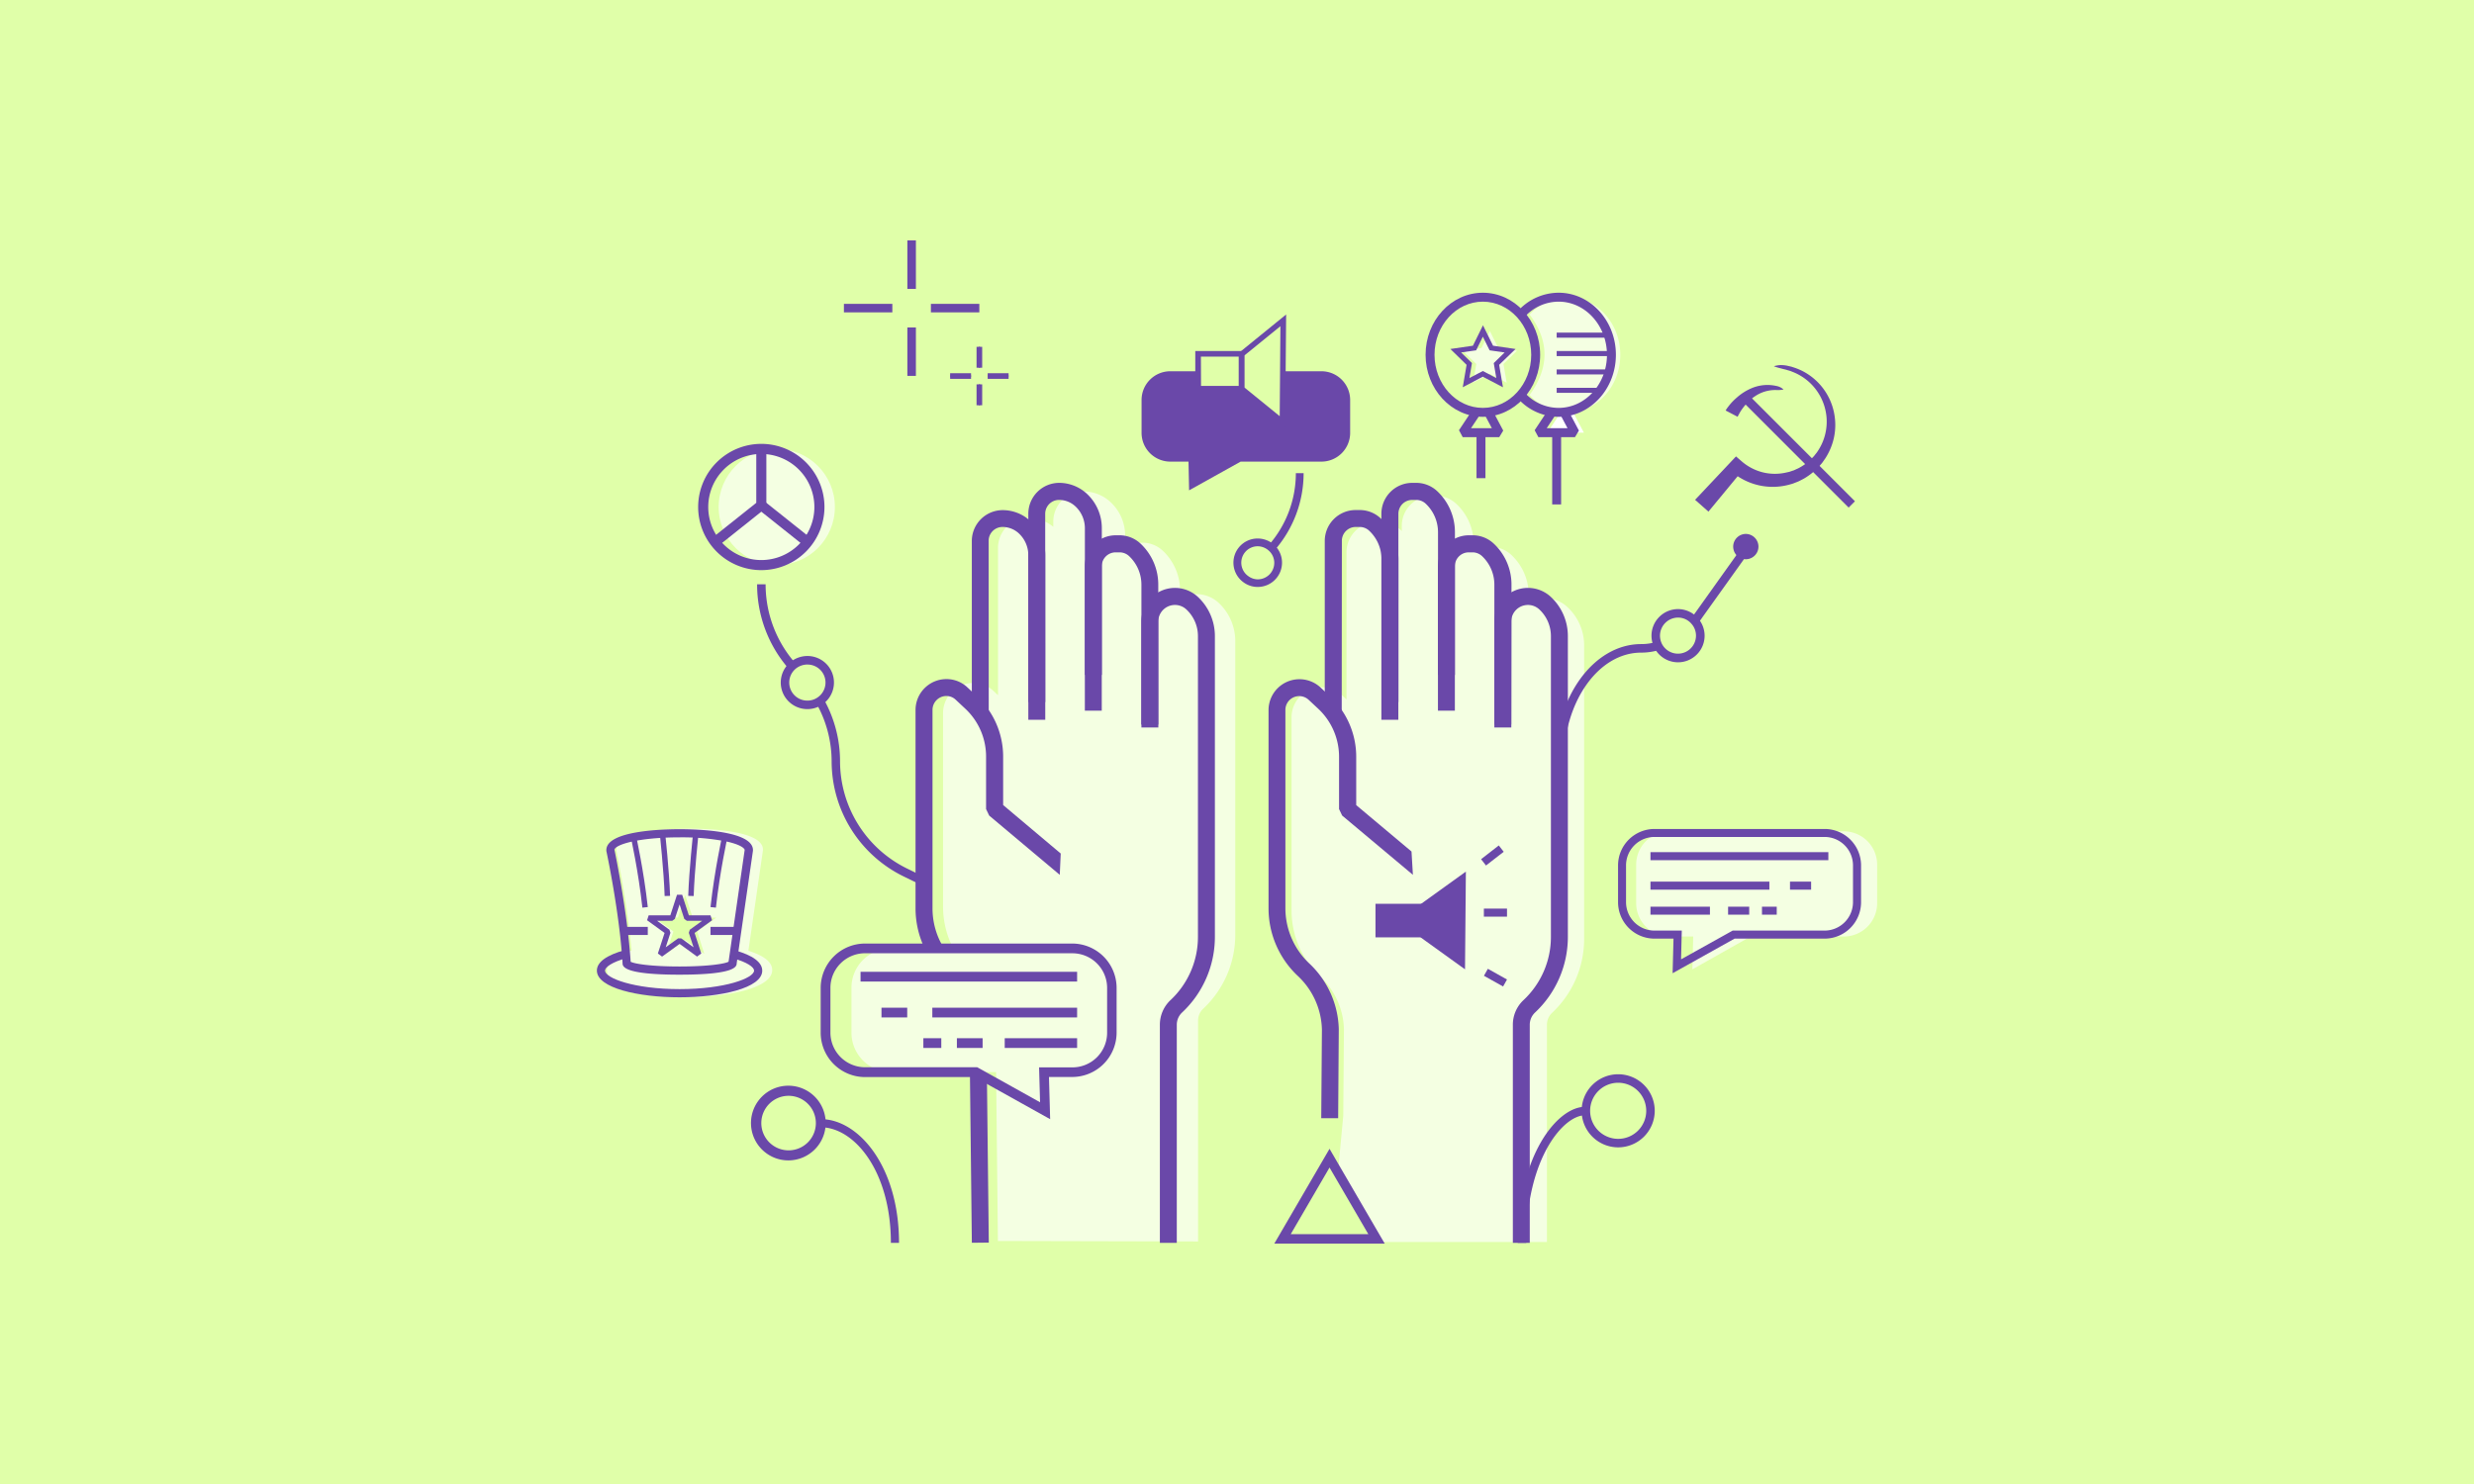 <svg xmlns="http://www.w3.org/2000/svg" data-name="Layer 1" viewBox="0 0 80000 48000"><path d="M0 0h80000v48000H0" fill="#e0ffa9"/><path d="M39408 19500a1061 1061 0 00-1249-144v-249a1771 1771 0 00-559-1294 971 971 0 00-662-261h-126a949 949 0 00-429 100v-331a1480 1480 0 00-471-1080 1288 1288 0 00-880-346 973 973 0 00-972 971v174a1286 1286 0 00-816-292 973 973 0 00-972 972v4766l-139-131a960 960 0 00-664-264 974 974 0 00-974 973v6262a2927 2927 0 00 242 1165c28 63 58 125 90 184H28810a1276 1276 0 00-1277 1276V33400a1277 1277 0 00 1277 1277h3400l59 5463 6472 15V33010a527 527 0 01 168-385 3275 3275 0 00 1035-2385v-9509a1692 1692 0 00-536-1231ZM24200 30753l471-3253v-19c0-628-1814-677-2370-677s-2371 49-2371 677v27a30842 30842 0 01 494 3237c-524 158-800 375-800 633 0 568 1344 865 2673 865s2673-300 2673-865c5-253-262-468-770-625Zm-1426 100-617-448-617 448 235-726-617-448h763l236-726 243 727h763l-617 448Zm27908-11219a1056 1056 0 00-1249-144v-250a1770 1770 0 00-563-1292 971 971 0 00-662-260h-126a968 968 0 00-429 100v-200a1767 1767 0 00-563-1292 967 967 0 00-662-261H46300a973 973 0 00-971 972v170c-10-9-19-19-28-28a970 970 0 00-662-260h-126a973 973 0 00-972 972v4764L43400 22490a973 973 0 00-1636 710v6264A2934 2934 0 00 42700 31600a2400 2400 0 01 758 1693l-22 2800-172 1827 1352 2253h5406v-7027a532 532 0 01 167-386 3272 3272 0 00 1036-2384v-9510a1688 1688 0 00-543-1232Z" fill="#fff" opacity=".66"/><path d="M29973 30812a2464 2464 0 01-121-241 3000 3000 0 01-247-1194v-6412a1000 1000 0 01 1000-1000 981 981 0 01 680 271l308 288a2669 2669 0 01 845 1946v1569L34300 27607l-31 690-2283-1918-100-210v-1700a2121 2121 0 00-672-1546l-310-290a436 436 0 00-300-121 450 450 0 00-450 449v6412a2436 2436 0 00 200 976 2035 2035 0 00 93 187Zm8080 9388h-547v-7052a1090 1090 0 01 345-800 2800 2800 0 00 886-2041v-9734a1178 1178 0 00-375-861 540 540 0 00-908 395v3329h-548v-3329a1088 1088 0 01 1829-800 1731 1731 0 01 550 1262v9739a3354 3354 0 01-1060 2441 543 543 0 00-172 400Zm-6689-5470.4 548-6.2 62 5467.7-548 6.2" fill="#6a48a9"/><path d="M31972 23000h-547v-5508a1000 1000 0 01 995-992 1322 1322 0 01 900 354 1517 1517 0 01 480 1104v4751h-548v-4751a969 969 0 00-307-706 773 773 0 00-528-207 448 448 0 00-448 447Z" fill="#6a48a9"/><path d="M33800 23282h-548v-6664a1000 1000 0 01 995-1000 1323 1323 0 01 900 354 1517 1517 0 01 482 1107v4751h-548v-4746a969 969 0 00-307-706 774 774 0 00-529-208 448 448 0 00-447 448Z" fill="#6a48a9"/><path d="M37456 23531h-547v-4623a1265 1265 0 00-400-922 447 447 0 00-305-120h-129a449 449 0 00-448 448v4672h-547v-4672a1000 1000 0 01 1000-1000h120a993 993 0 01 678 267 1814 1814 0 01 576 1323Zm5815 12637h-547l22-2864a2457 2457 0 00-776-1734 3000 3000 0 01-950-2189v-6418a1000 1000 0 01 1680-727l310 290a2676 2676 0 01 845 1948v1568l1788 1500 45 754L43400 26379l-100-210v-1695a2126 2126 0 00-672-1548l-310-289a447 447 0 00-753 326v6414a2458 2458 0 00 776 1789 3012 3012 0 01 950 2126v8Z" fill="#6a48a9"/><path d="M43386 23000h-548v-5508a1000 1000 0 01 1000-995h129a989 989 0 01 677 267 1808 1808 0 01 577 1323v4622h-548v-4622a1262 1262 0 00-400-922 446 446 0 00-305-120h-129a448 448 0 00-448 447Z" fill="#6a48a9"/><path d="M45217 23282h-548v-6664a1000 1000 0 01 995-1000h129a991 991 0 01 678 266 1815 1815 0 01 576 1324v4622H46500v-4617a1267 1267 0 00-400-923 447 447 0 00-305-120h-129a448 448 0 00-447 448Z" fill="#6a48a9"/><path d="M48870 23531h-548v-4623a1264 1264 0 00-400-922 449 449 0 00-300-120h-129a449 449 0 00-448 448v4672h-547v-4672a1000 1000 0 01 995-1000h129a993 993 0 01 678 267 1814 1814 0 01 576 1323Z" fill="#6a48a9"/><path d="M49467 40200h-547v-7052a1090 1090 0 01 345-800 2800 2800 0 00 886-2041v-9734a1181 1181 0 00-375-861 540 540 0 00-908 395v3329h-548v-3329a1088 1088 0 01 1829-800 1731 1731 0 01 550 1262v9739a3354 3354 0 01-1060 2441 543 543 0 00-172 400Z" fill="#6a48a9"/><path d="M59624 30292h-3016l-1883 1061 27-1061h-769a1079 1079 0 01-1075-1085v-1233a1079 1079 0 01 1075-1085h5641A1079 1079 0 01 60700 27974v1233a1079 1079 0 01-1076 1085Z" fill="#fff" opacity=".66"/><path d="m54086 31479 29-1119H53500a1179 1179 0 01-1178-1178V27990A1179 1179 0 01 53500 26813h5500a1179 1179 0 01 1180 1177v1192A1179 1179 0 01 59000 30360h-2910ZM53500 27071a921 921 0 00-920 919v1192A921 921 0 00 53500 30100h883l-24 930 1669-930H59000a921 921 0 00 919-920v-1190a920 920 0 00-919-919Z" fill="#6a48a9"/><path d="M53370 27563h5752v259H53370zm0 954h3845v259H53370zm0 810h1923v259H53370zm2510 0h683v259h-683zm2002-810h683v259h-683zm-906 810h477v259h-477zM43659 12938V14000a930 930 0 01-930 931h-2611l-1667 929-19-929h-587a931 931 0 01-931-931v-1062a930 930 0 01 931-930h900v564h1400l1324 1076 13-1640h1246a930 930 0 01 931 930Z" fill="#6a48a9"/><path d="M38742 11919h54v180h-54zm2706 0h34v180h-34" fill="#6a48a9"/><path d="M40237 12664h-1586v-1310h1586Zm-1400-181h1223v-948h-1227Z" fill="#6a48a9"/><path d="m41558 13837-1500-1221v-1200l1531-1244Zm-1322-1307 1145 931 23-2910-1168 949ZM33958 36200l-2443-1362h-3543A1436 1436 0 01 26538 33400v-1447a1436 1436 0 01 1434-1434h6700a1437 1437 0 01 1435 1434V33400a1437 1437 0 01-1435 1435h-752Zm-5986-5367a1120 1120 0 00-1119 1119V33400a1121 1121 0 00 1119 1120H31600l2032 1133-32-1129h1075A1121 1121 0 00 35800 33400v-1447a1121 1121 0 00-1120-1119Z" fill="#6a48a9"/><path d="M27827 31433h7003v315h-7003zm2321 1161h4682v315h-4682zm2341 987h2341v315h-2341zm-1547 0h832v315h-832zm-2438-987h832v315h-832zm1354 987h580v315h-580" fill="#6a48a9"/><circle fill="#fff" cx="25118" cy="16399" r="1879" opacity=".66"/><path d="M24618 18441A2042 2042 0 11 26660 16400a2044 2044 0 01-2042 2041Zm0-3758A1716 1716 0 10 26334 16400a1718 1718 0 00-1716-1717Z" fill="#6a48a9"/><path d="m23223 17662-203-255 1435-1143V14520h326v1901l-1558 1241" fill="#6a48a9"/><path d="m24516 16469 203-255 1497.1 1192.6-203.1 255zM29800 28631l-574-280a4147 4147 0 01-2334-3722 3839 3839 0 00-500-1889l239-136a4109 4109 0 01 533 2025A3866 3866 0 00 29346 28100l574 281Zm-4288-6992a4142 4142 0 01-1030-2739h275a3864 3864 0 00 962 2553Zm26814 15472a1182 1182 0 11 1182-1182 1184 1184 0 01-1182 1182Zm0-2089a907 907 0 10 907 907 908 908 0 00-907-907Z" fill="#6a48a9"/><path d="M26108 22936a859 859 0 01-586-1489 876 876 0 01 586-229 858 858 0 01 483 1568 838 838 0 01-483 150Zm0-1442a600 600 0 00-400 155 584 584 0 00 400 1012 570 570 0 00 327-100 582 582 0 00-327-1066ZM41214 17800l-189-166a3529 3529 0 00 878-2330h251a3780 3780 0 01-940 2496Z" fill="#6a48a9"/><path d="M40671 18985a770 770 0 01-445-139 782 782 0 01 445-1428 800 800 0 01 534 208 778 778 0 01 251 574 786 786 0 01-785 785Zm0-1316a531 531 0 00-300 970 520 520 0 00 300 100 535 535 0 00 534-534 527 527 0 00-171-389 543 543 0 00-363-147Zm13592 3753a859 859 0 01-767-469 879 879 0 01-93-392 861 861 0 01 860-860 865 865 0 01 858 860 860 860 0 01-858 861Zm0-1446a586 586 0 00-585 585 600 600 0 00 64 268 583 583 0 00 1100-268 574 574 0 00-152-391 567 567 0 00-427-194Zm2599-2296a409 409 0 01-773 186 428 428 0 01-44-186 411 411 0 01 410-410 412 412 0 01 407 410Z" fill="#6a48a9"/><path d="m54900 20164-212-176c54-64 100-122 137-176L56200 17883l224 160-1378 1928c-38 60-88 123-146 193Zm-4338 7200h-276v-2700c0-2113 1248-3831 2782-3831a1724 1724 0 00 510-75l81 263a2000 2000 0 01-591 88c-1382 0-2506 1594-2506 3555ZM49353 40200h-275c0-2836 1285-4400 2174-4400v276c-681-9-1899 1370-1899 4124ZM25500 37533a1208 1208 0 11 1200-1207 1209 1209 0 01-1200 1207Zm0-2089a882 882 0 10 882 882 883 883 0 00-882-882Z" fill="#6a48a9"/><path d="M29071 40200h-263c0-2309-1177-3738-2268-3738v-263c1217-5 2531 1525 2531 4001ZM57360 11846a658 658 0 01 113-26 560 560 0 01 115-11 975 975 0 01 229 26l112 26 110 36a2091 2091 0 01 214 88 1948 1948 0 01 1070 1461 1944 1944 0 01-87 946 2029 2029 0 01-212 434l-70 100-35 49-40 46-80 92c-28 30-58 57-88 85a2072 2072 0 01-392 290l-109 56-55 27-58 23-114 45c-39 14-79 23-119 35A2041 2041 0 01 56000 15260l327-22-1082 1310-432-381 1165-1237 158-167 169 146a1667 1667 0 00 682 365 1633 1633 0 00 780 8c32-8 65-13 100-23l94-32 47-15 45-21 91-41a1668 1668 0 00 332-221c25-22 51-43 75-66l70-73 35-36 31-40 63-79a1764 1764 0 00 194-354 1712 1712 0 00 118-800 1734 1734 0 00-269-777 1722 1722 0 00-800-665l-100-40-100-29c-68-23-138-33-208-55a1651 1651 0 01-225-69Z" fill="#6a48a9"/><path d="M55800 13277c17-28 28-44 42-65s27-39 42-57c28-38 57-73 87-108a1994 1994 0 01 200-195 1735 1735 0 01 465-294 1324 1324 0 01 535-106 1300 1300 0 01 265 31 457 457 0 01 237 116 968 968 0 01-253 16 1148 1148 0 00-235 21 1168 1168 0 00-420 171 1439 1439 0 00-335 300 1956 1956 0 00-136 182c-20 32-40 64-58 100l-27 48-22 43Z" fill="#6a48a9"/><path d="m56418.2 13058 204.4-204.3 3359.5 3359.5-204.4 204.4zM44478 29234h1506v1085h-1506" fill="#6a48a9"/><path d="m47401 28192-1464 1054v1073l1436 1034 28-3161zm491.9-401.6 572.9-444.4 158.7 204.7-573 444.3zm90.1 1598.6h748v259h-748zm2.6 2172.8 126.4-226 618.8 346-126.4 226.1" fill="#6a48a9"/><path d="m48177 10706 272 550 607 88-440 429 104 605-543-286-543 286 103-605-439-429 607-88 272-550" fill="#fff" opacity=".66"/><path d="M47950 13482c-1021 0-1852-900-1852-2007s831-2007 1852-2007 1853 900 1853 2007-831 2007-1853 2007Zm0-3725c-862 0-1563 771-1563 1718s700 1718 1563 1718 1564-770 1564-1718-702-1718-1564-1718Z" fill="#6a48a9"/><path d="m48600 12526-652-342-648 342 124-725-524-513 729-106 325-660 326 660 728 106-531 512ZM47246 11400l352 343-83 485 435-228 435 229-83-485 352-343-486-70-218-441-217 441Z" fill="#6a48a9"/><path d="M49463 10176a1637 1637 0 01 1224-563c942 0 1707 834 1707 1863s-765 1862-1707 1862a1635 1635 0 01-1224-564c612-844 669-1708 0-2598Z" fill="#fff" opacity=".66"/><path d="m50479 13324-445 671h1183l-355-671" fill="#fff"/><path d="M48481 14139h-1183l-120-224 445-671 241 160-297 446h674l-243-458 255-135 356 670-128 212" fill="#6a48a9"/><path d="M47745 13995h289v1471h-289zm2655-513a1772 1772 0 01-1332-611l216-193a1481 1481 0 00 1116 515c862 0 1563-770 1563-1717s-700-1719-1563-1719a1484 1484 0 00-1116 515l-216-192A1773 1773 0 01 50400 9468c1021 0 1852 900 1852 2008s-833 2006-1852 2006Z" fill="#6a48a9"/><path d="M50929 14139h-1184l-120-224 445-671 241 160-296 446h673l-243-458 256-135 355 670-127 212" fill="#6a48a9"/><path d="M50192 13995h289v2320h-289zm145-3236h1687v163h-1687zm0 595h1687v163h-1687zm0 594h1687v163h-1687zm0 595h1411v163h-1411zM21974 31526c-1819 0-1843-268-1843-374-100-1655-520-3609-524-3628v-28c0-628 1814-676 2371-676s2370 48 2370 676v19l-526 3642c0 110-55 368-1843 369Zm-1581-419c121 68 661 154 1582 154s1468-87 1584-155l521-3616c-9-55-141-175-594-273a7524 7524 0 00-1511-133c-1331 0-2078 234-2106 400 42 202 421 2040 524 3623Z" fill="#6a48a9"/><path d="M22975 29979h853v264h-853zm-2809 0h781v264h-781zm606-621c-129-1184-373-2280-376-2291l172-38c0 11 249 1116 379 2310Zm720-376c-26-812-157-2009-158-2021l175-19c0 12 132 1215 159 2035Zm1658 376-175-19c131-1194 377-2300 379-2310l172 38c-2 11-246 1107-376 2291Zm-719-376-176-5c26-820 157-2023 159-2035l175 19c-2 12-132 1209-158 2021Zm-456 3276c-1329 0-2674-300-2674-865 0-274 314-500 907-663l68 255c-491 132-711 300-711 408 0 245 939 600 2410 600s2409-356 2409-600c0-106-214-272-692-400l70-255c580 160 886 387 886 658 0 565-1348 862-2673 862Z" fill="#6a48a9"/><path d="m21409 30941-136-100 217-665-566-411 52-159h700l216-665h167l216 665h700l51 159-565 411 216 665-136 100-565-411Zm-162-1158 400 289 32 100-152 468 400-289h100l400 289-153-468 32-100 400-289h-496l-83-61-152-468-153 468-83 61Zm23529 10440h-3569l1785-3065Zm-3038-305h2508l-1254-2154ZM27289 9829h1566v275h-1566zm2813 0h1566v275h-1566zm-761 762h276v1566h-276zm0-2814h276v1566h-276" fill="#6a48a9"/><path d="M30724 12163H31400"/><path d="M30724 12143H31400v39h-676" fill="#6a48a9"/><path d="M30724 12072H31400v182h-676" fill="#6a48a9"/><path d="M31938 12163h676"/><path d="M31938 12143h676v39h-676" fill="#6a48a9"/><path d="M31938 12072h676v182h-676" fill="#6a48a9"/><path d="M31669 13108v-676"/><path d="M31649 12432h39v676h-39" fill="#6a48a9"/><path d="M31578 12432h182v676h-182" fill="#6a48a9"/><path d="M31669 11894v-676"/><path d="M31649 11218h39v676h-39" fill="#6a48a9"/><path d="M31578 11218h182v676h-182" fill="#6a48a9"/></svg>
